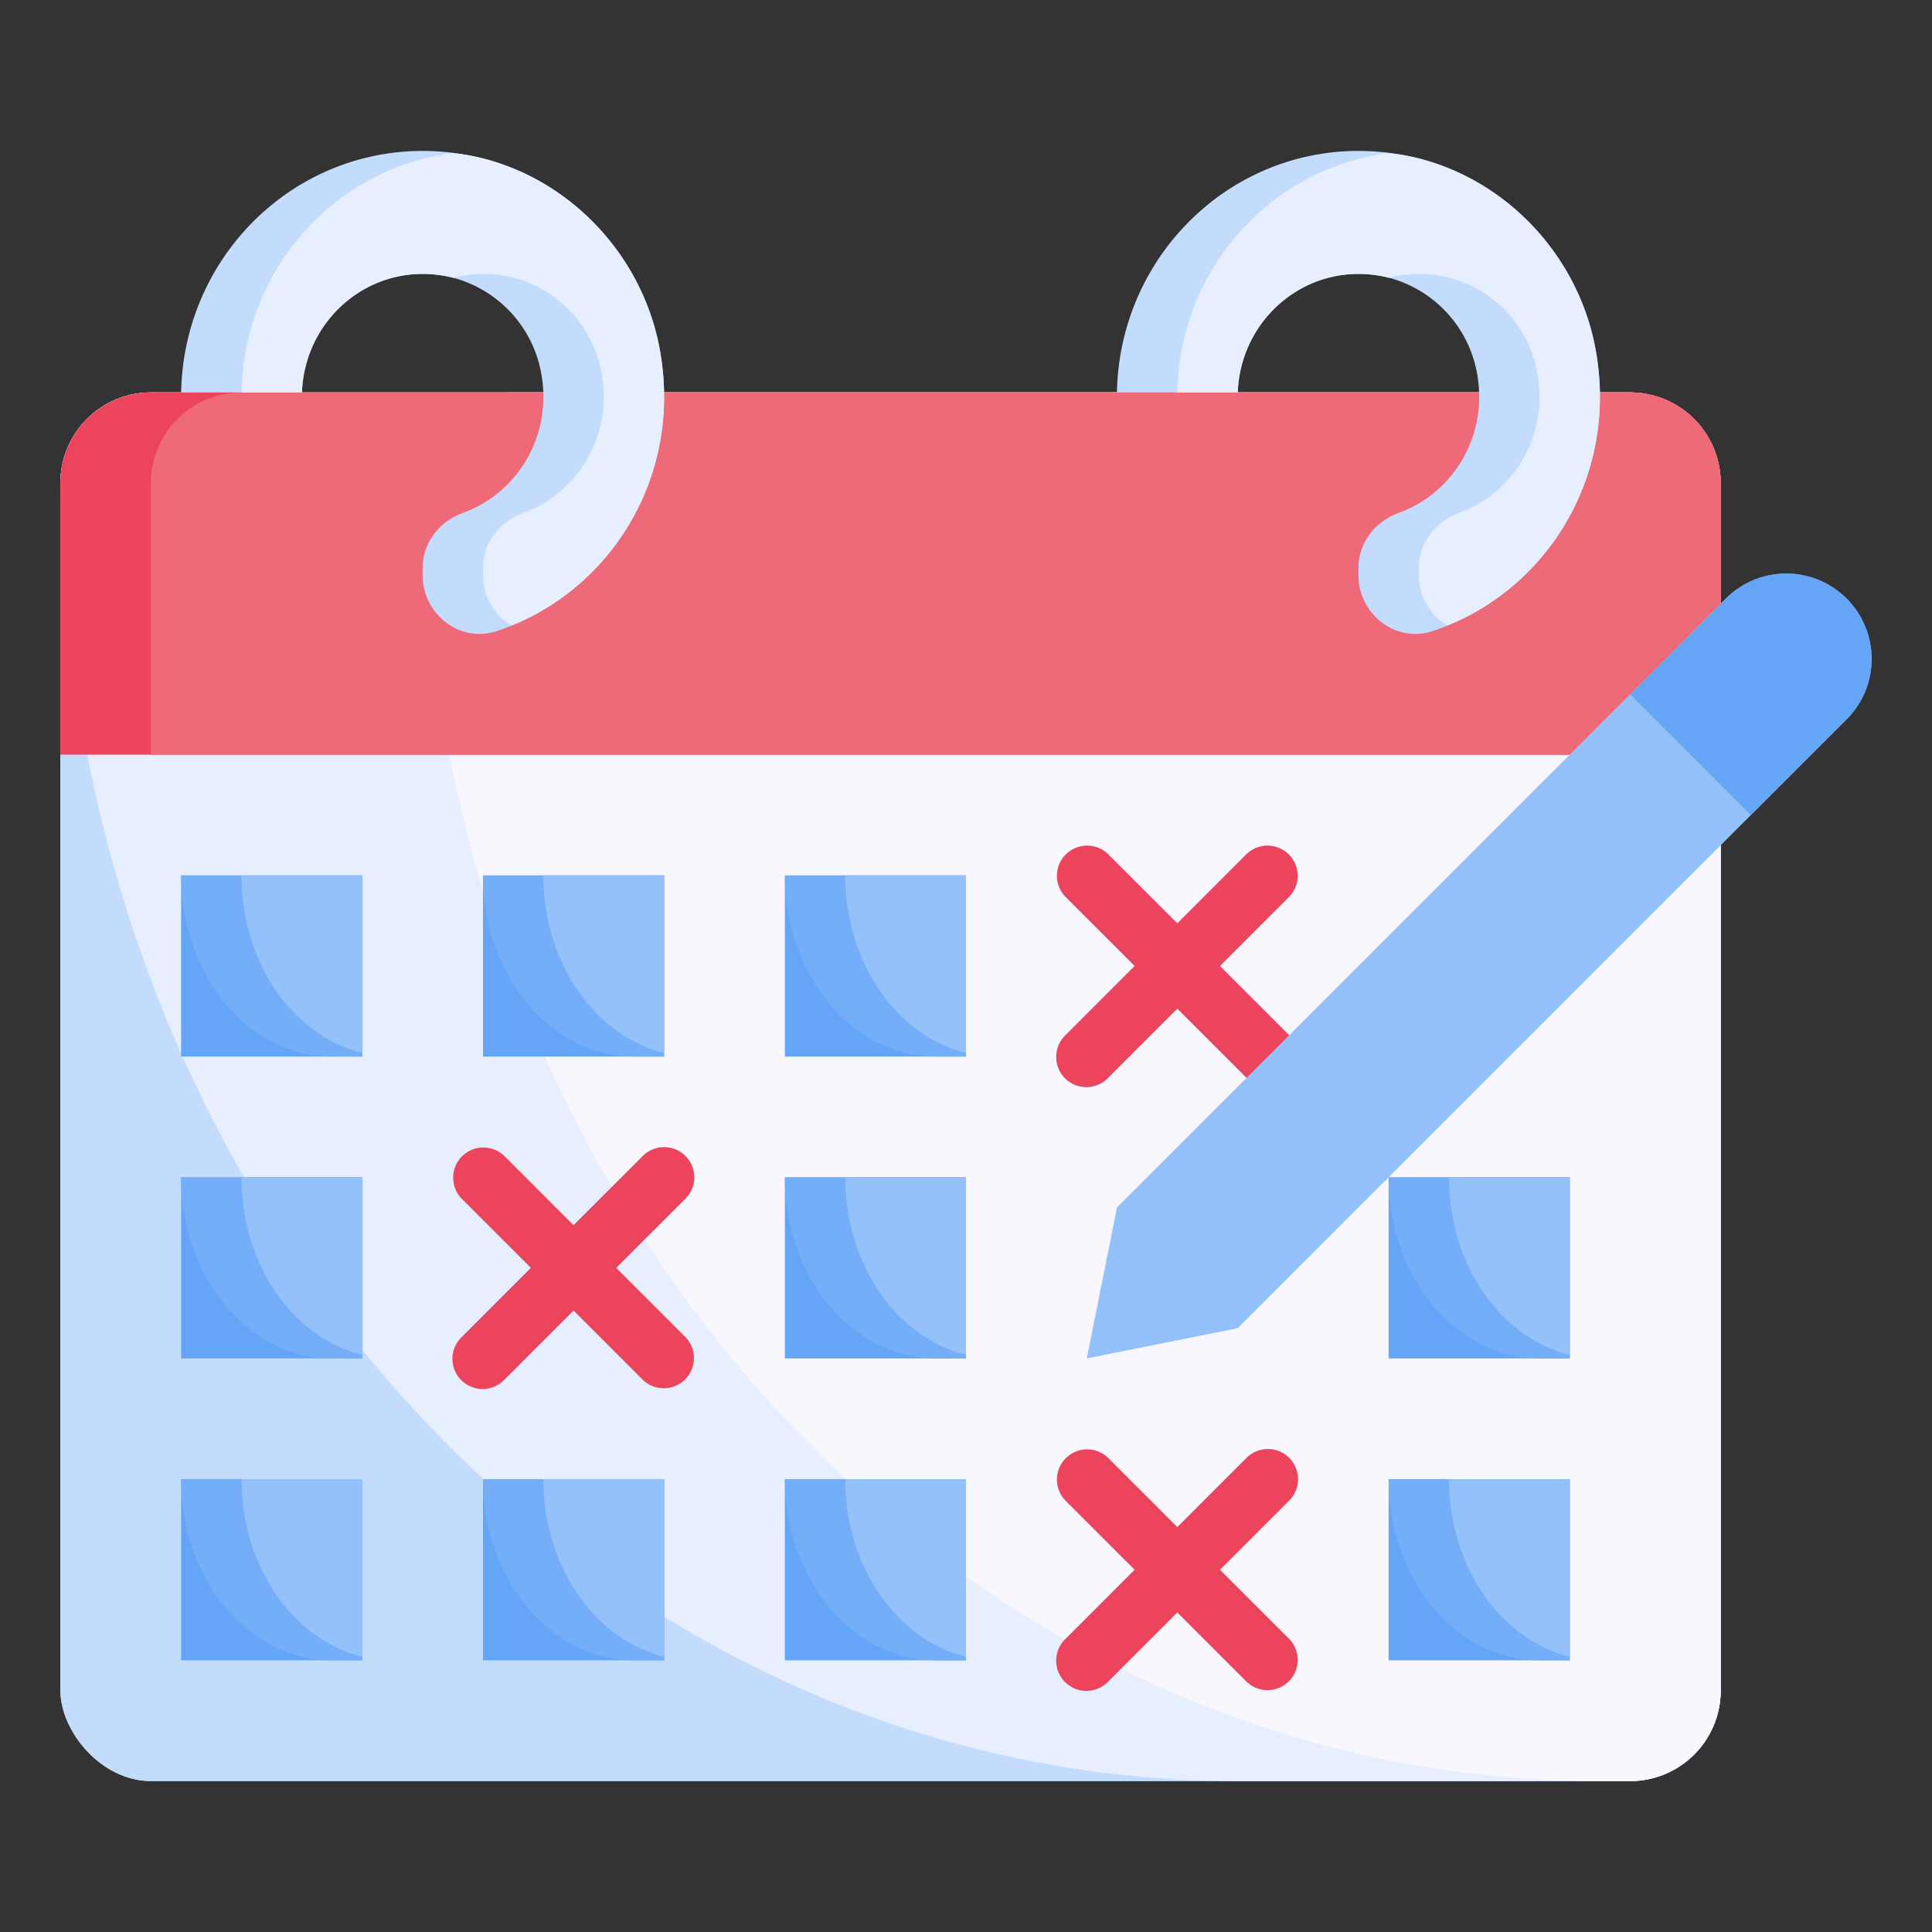 <svg xmlns="http://www.w3.org/2000/svg" viewBox="0 0 512 512" id="planner"><rect x="0" y="0" width="512" height="512" fill="#333333" stroke="none"/><g data-name="Layer 25"><rect width="440" height="368" x="16" y="104" fill="#c4dcfc" rx="24"></rect><rect width="440" height="368" x="16" y="104" fill="#c4dcfc" rx="24"></rect><path fill="#e7eefd" d="M456,448V128a24,24,0,0,0-24-24H40a23.98,23.98,0,0,0-23.966,23.661C16.767,318.729,156.141,472,328,472H432A24,24,0,0,0,456,448Z"></path><path fill="#f8f7fe" d="M456,448V128a24,24,0,0,0-24-24H136c-13.255,0-24,9.918-24,22.154C112,317.839,251.687,472,424,472h8A24,24,0,0,0,456,448Z"></path><path fill="#eb445c" d="M432,104H40a24,24,0,0,0-24,24v72H456V128A24,24,0,0,0,432,104Z"></path><path fill="#ee6a79" d="M432,104H64a24,24,0,0,0-24,24v72H456V128A24,24,0,0,0,432,104Z"></path><path fill="#c4dcfc" d="M174.75,92.108c-4.848-25.417-24.956-45.9-49.91-50.836C84.267,33.244,48.706,64.289,48.01,104H80.021C80.721,84.066,99,68.693,119.54,73.47a32.082,32.082,0,0,1,23.6,24.036c3.885,17.337-5.809,33.088-20.38,38.385C116.5,138.167,112,143.767,112,150.54V152.4c0,10.341,9.843,18.038,19.513,14.889C161.111,157.646,181.342,126.662,174.75,92.108Z"></path><path fill="#e7eefd" d="M174.75,92.108c-4.848-25.417-24.956-45.9-49.91-50.836-1.665-.329-3.3-.489-4.95-.689C88.757,44.6,64.583,71.34,64.01,104H80.021C80.721,84.066,99,68.693,119.54,73.47c.176.041.339.116.514.16a31.772,31.772,0,0,1,39.085,23.876c3.885,17.337-5.809,33.088-20.38,38.385C132.5,138.167,128,143.767,128,150.54V152.4a15.622,15.622,0,0,0,7.554,13.362C162.911,154.713,181.036,125.057,174.75,92.108Z"></path><path fill="#eb445c" d="M181.656 306.344a8 8 0 00-11.312 0L152 324.688l-18.344-18.344a8 8 0 00-11.312 11.312L140.687 336l-18.343 18.344a8 8 0 1011.312 11.312L152 347.312l18.344 18.344a8 8 0 0011.312-11.312L163.312 336l18.344-18.344A8 8 0 00181.656 306.344zM341.656 386.344a8 8 0 00-11.312 0L312 404.688l-18.344-18.344a8 8 0 00-11.312 11.312L300.687 416l-18.343 18.344a8 8 0 1011.312 11.312L312 427.312l18.344 18.344a8 8 0 0011.312-11.312L323.312 416l18.344-18.344A8 8 0 00341.656 386.344zM323.312 256l18.344-18.344a8 8 0 00-11.312-11.312L312 244.688l-18.344-18.344a8 8 0 00-11.312 11.312L300.687 256l-18.343 18.344a8 8 0 1011.312 11.312L312 267.312l18.344 18.344a8 8 0 0011.312-11.312z"></path><rect width="48" height="48" x="48" y="232" fill="#64a5f8"></rect><path fill="#74aef9" d="M48,232c0,26.51,17.909,48,40,48h8V232Z"></path><path fill="#94c1fa" d="M96,279.036V232H64C64,255.222,77.743,274.588,96,279.036Z"></path><rect width="48" height="48" x="48" y="312" fill="#64a5f8"></rect><path fill="#74aef9" d="M48,312c0,26.51,17.909,48,40,48h8V312Z"></path><path fill="#94c1fa" d="M96,359.036V312H64C64,335.222,77.743,354.588,96,359.036Z"></path><rect width="48" height="48" x="48" y="392" fill="#64a5f8"></rect><path fill="#74aef9" d="M48,392c0,26.51,17.909,48,40,48h8V392Z"></path><path fill="#94c1fa" d="M96,439.036V392H64C64,415.222,77.743,434.588,96,439.036Z"></path><rect width="48" height="48" x="128" y="232" fill="#64a5f8"></rect><path fill="#74aef9" d="M128,232c0,26.51,17.909,48,40,48h8V232Z"></path><path fill="#94c1fa" d="M176,279.036V232H144C144,255.222,157.743,274.588,176,279.036Z"></path><rect width="48" height="48" x="208" y="232" fill="#64a5f8"></rect><path fill="#74aef9" d="M208,232c0,26.51,17.909,48,40,48h8V232Z"></path><path fill="#94c1fa" d="M256,279.036V232H224C224,255.222,237.743,274.588,256,279.036Z"></path><rect width="48" height="48" x="208" y="312" fill="#64a5f8"></rect><path fill="#74aef9" d="M208,312c0,26.51,17.909,48,40,48h8V312Z"></path><path fill="#94c1fa" d="M256,359.036V312H224C224,335.222,237.743,354.588,256,359.036Z"></path><rect width="48" height="48" x="208" y="392" fill="#64a5f8"></rect><path fill="#74aef9" d="M208,392c0,26.51,17.909,48,40,48h8V392Z"></path><path fill="#94c1fa" d="M256,439.036V392H224C224,415.222,237.743,434.588,256,439.036Z"></path><rect width="48" height="48" x="128" y="392" fill="#64a5f8"></rect><path fill="#74aef9" d="M128,392c0,26.51,17.909,48,40,48h8V392Z"></path><path fill="#94c1fa" d="M176 439.036V392H144C144 415.222 157.743 434.588 176 439.036zM496 174.627v0A22.626 22.626 0 00473.37 152h0a22.625 22.625 0 00-16 6.627L296 320l-8 40 40-8L489.372 190.627A22.623 22.623 0 00496 174.627z"></path><path fill="#c4dcfc" d="M422.751,92.108c-4.848-25.417-24.957-45.9-49.911-50.836C332.267,33.244,296.706,64.289,296.01,104h32.011c.7-19.934,18.975-35.307,39.519-30.53a32.082,32.082,0,0,1,23.6,24.036c3.886,17.337-5.809,33.088-20.38,38.385C364.5,138.167,360,143.767,360,150.54V152.4c0,10.341,9.843,18.038,19.513,14.889C409.112,157.646,429.342,126.662,422.751,92.108Z"></path><path fill="#e7eefd" d="M422.751,92.108c-4.848-25.417-24.957-45.9-49.911-50.836-1.665-.329-3.3-.489-4.95-.689C336.758,44.6,312.583,71.34,312.01,104h16.011c.7-19.934,18.975-35.307,39.519-30.53.176.041.34.116.514.16a31.772,31.772,0,0,1,39.085,23.876c3.886,17.337-5.809,33.088-20.38,38.385C380.5,138.167,376,143.767,376,150.54V152.4a15.622,15.622,0,0,0,7.554,13.362C410.911,154.713,429.036,125.057,422.751,92.108Z"></path><rect width="48" height="48" x="368" y="392" fill="#64a5f8"></rect><path fill="#74aef9" d="M368,392c0,26.51,17.909,48,40,48h8V392Z"></path><path fill="#94c1fa" d="M416,439.036V392H384C384,415.222,397.743,434.588,416,439.036Z"></path><rect width="48" height="48" x="368" y="312" fill="#64a5f8"></rect><path fill="#74aef9" d="M368,312c0,26.51,17.909,48,40,48h8V312Z"></path><path fill="#94c1fa" d="M416,359.036V312H384C384,335.222,397.743,354.588,416,359.036Z"></path><path fill="#64a5f8" d="M496,174.627v0a22.627,22.627,0,0,0-38.623-16L432,184l32,32,25.374-25.372A22.628,22.628,0,0,0,496,174.627Z"></path></g></svg>